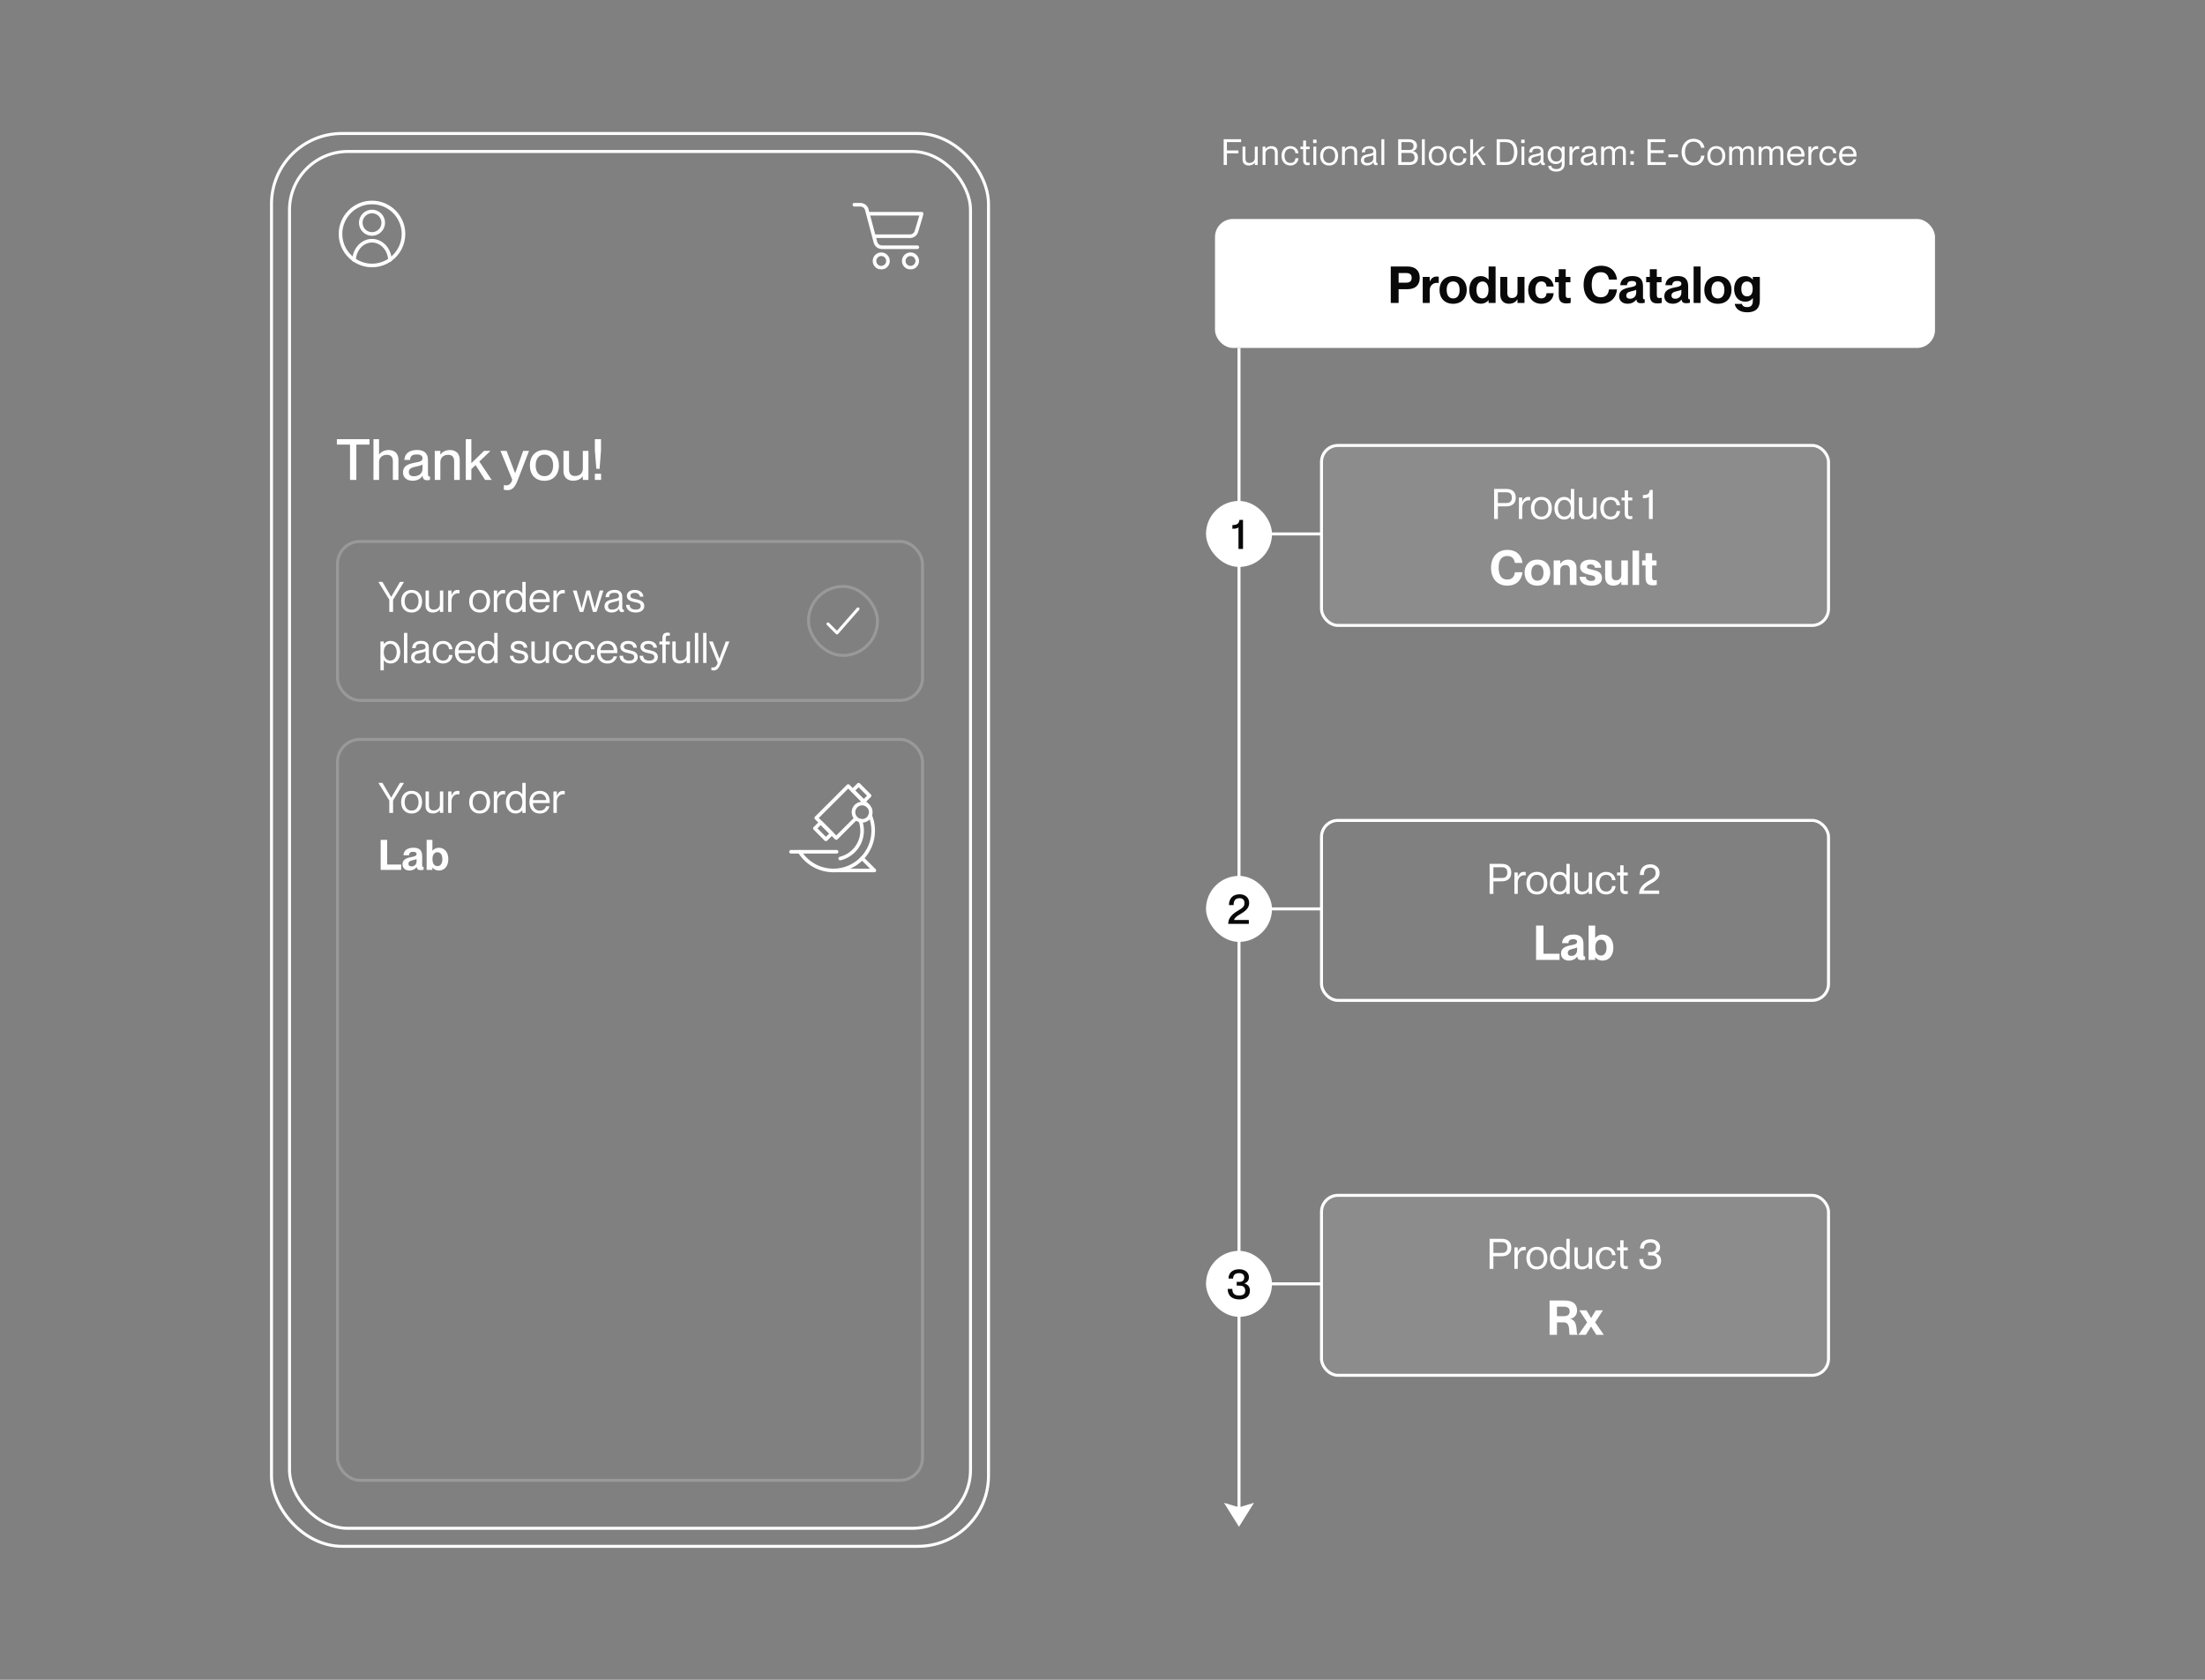 <?xml version="1.0" encoding="UTF-8"?> <svg xmlns="http://www.w3.org/2000/svg" xmlns:xlink="http://www.w3.org/1999/xlink" fill="none" height="560" viewBox="0 0 735 560" width="735"><rect x="0" y="0" width="735" height="560" fill="#808080" stroke="none"/><mask id="a" height="24" maskUnits="userSpaceOnUse" width="24" x="284" y="66"><path d="m308 66h-24v24h24z" fill="#fff"></path></mask><mask id="b" height="24" maskUnits="userSpaceOnUse" width="24" x="112" y="66"><path d="m136 66h-24v24h24z" fill="#fff"></path></mask><path d="m116.674 160v-11.78h-4.389v-1.805h10.887v1.805h-4.389v11.78zm14.279-6.213c0-1.292-.57-2.166-1.976-2.166-1.596 0-2.622.969-2.622 2.432v5.947h-1.862v-13.585h1.862v5.111h.038c.513-.741 1.52-1.501 3.192-1.501 1.786 0 3.23 1.026 3.23 3.249v6.726h-1.862zm6.554 6.479c-1.938 0-3.173-1.121-3.173-2.774 0-2.166 1.634-2.812 4.047-3.268 1.52-.285 2.451-.475 2.451-1.425 0-.703-.418-1.292-1.843-1.292-1.691 0-2.204.532-2.299 1.824h-1.9c.095-1.862 1.311-3.325 4.275-3.325 1.995 0 3.591.836 3.591 3.344v4.446c0 .703.095 1.064.456 1.064.057 0 .114 0 .228-.019v1.14c-.323.076-.646.114-.95.114-.931 0-1.425-.361-1.539-1.463h-.038c-.627 1.007-1.729 1.634-3.306 1.634zm-1.235-2.907c0 .912.494 1.406 1.653 1.406 1.672 0 2.907-.855 2.907-2.546v-1.387c-.304.285-1.14.494-2.128.703-1.71.342-2.432.817-2.432 1.824zm15.11-3.572c0-1.292-.57-2.166-1.976-2.166-1.596 0-2.622.969-2.622 2.432v5.947h-1.862v-9.69h1.862v1.216h.038c.513-.741 1.52-1.501 3.192-1.501 1.786 0 3.23 1.026 3.23 3.249v6.726h-1.862zm3.875 6.213v-13.585h1.862v7.999l4.237-4.104h2.147l-3.724 3.553 4.123 6.137h-2.204l-3.173-4.959-1.406 1.349v3.61zm13.89 3.401c-.418 0-.703-.038-1.197-.133v-1.52c.323.038.494.057.798.057.741 0 1.615-.38 1.995-1.9l-3.914-9.595h2.033l2.831 7.41h.038l2.66-7.41h1.957l-3.838 9.918c-.931 2.394-1.862 3.173-3.363 3.173zm12.318-3.116c-3.021 0-4.845-2.09-4.845-5.13 0-3.021 1.824-5.149 4.864-5.149 3.002 0 4.826 2.109 4.826 5.13 0 3.04-1.824 5.149-4.845 5.149zm-2.907-5.13c0 2.014.912 3.591 2.926 3.591 1.976 0 2.888-1.577 2.888-3.591 0-2.033-.912-3.591-2.888-3.591-2.014 0-2.926 1.558-2.926 3.591zm12.491 5.111c-1.786 0-3.23-1.026-3.23-3.249v-6.707h1.862v6.194c0 1.311.57 2.185 1.976 2.185 1.596 0 2.622-.969 2.622-2.432v-5.947h1.862v9.69h-1.862v-1.216h-.038c-.513.741-1.52 1.482-3.192 1.482zm7.238-.266v-2.071h2.071v2.071zm0-9.899v-3.686h2.052v3.686l-.475 6.194h-1.083z" fill="#fff"></path><rect fill="#fff" height="43" rx="6" width="240" x="405" y="73"></rect><path d="m463.588 101v-12.155h5.593c2.448 0 4.063 1.224 4.063 3.774s-1.615 3.791-4.063 3.791h-2.975v4.59zm2.618-6.766h2.499c1.173 0 1.853-.459 1.853-1.615 0-1.139-.68-1.598-1.853-1.598h-2.499zm10.363 2.55v4.216h-2.329v-8.687h2.329v1.496h.034c.442-.969 1.173-1.615 2.21-1.615.255 0 .476 0 .765.051v2.091c-.221-.034-.374-.051-.561-.051-1.343 0-2.448.918-2.448 2.499zm7.795 4.488c-2.805 0-4.522-1.87-4.522-4.607 0-2.72 1.717-4.641 4.556-4.641 2.805 0 4.522 1.87 4.522 4.607s-1.717 4.641-4.556 4.641zm-2.142-4.624c0 1.734.731 2.839 2.159 2.839s2.159-1.105 2.159-2.839-.731-2.822-2.159-2.822-2.159 1.088-2.159 2.822zm11.356 4.607c-2.261 0-3.825-1.751-3.825-4.607s1.564-4.607 3.825-4.607c1.309 0 2.193.663 2.584 1.207h.034v-4.403h2.329v12.155h-2.329v-.918h-.034c-.391.51-1.275 1.173-2.584 1.173zm-1.428-4.607c0 1.7.714 2.822 2.006 2.822 1.258 0 2.006-1.02 2.006-2.822 0-1.785-.748-2.805-2.006-2.805-1.292 0-2.006 1.105-2.006 2.805zm10.793 4.607c-1.649 0-2.839-1.037-2.839-3.026v-5.916h2.329v5.202c0 1.258.476 1.836 1.513 1.836 1.173 0 1.887-.663 1.887-1.904v-5.134h2.329v8.687h-2.329v-1.19h-.034c-.459.748-1.326 1.445-2.856 1.445zm10.852.017c-2.686 0-4.403-1.904-4.403-4.624 0-2.703 1.717-4.624 4.369-4.624 2.397 0 3.91 1.479 4.131 3.502h-2.363c-.085-.782-.459-1.7-1.734-1.7-1.394 0-2.006 1.19-2.006 2.822s.595 2.822 2.006 2.822c1.258 0 1.649-.867 1.734-1.734h2.363c-.136 2.057-1.7 3.536-4.097 3.536zm8.349-.119c-1.734 0-2.567-.748-2.567-2.839v-4.216h-1.224v-1.785h1.224v-2.567h2.329v2.567h1.564v1.785h-1.564v4.199c0 .918.323 1.054.918 1.054.272 0 .408-.017.731-.068v1.7c-.527.119-.935.17-1.411.17zm11.492.102c-3.706 0-5.763-2.669-5.763-6.307 0-3.706 2.125-6.358 5.831-6.358 3.213 0 5.015 1.955 5.304 4.624h-2.686c-.221-1.275-.85-2.465-2.72-2.465-2.278 0-3.026 1.836-3.026 4.165 0 2.346.748 4.182 3.026 4.182 1.887 0 2.55-1.19 2.72-2.601h2.686c-.272 2.754-2.125 4.76-5.372 4.76zm8.876 0c-1.717 0-2.805-1.003-2.805-2.516 0-1.853 1.479-2.516 3.451-2.907 1.088-.221 2.244-.374 2.244-1.224 0-.544-.374-.935-1.343-.935-1.173 0-1.649.442-1.734 1.411h-2.244c.085-1.666 1.258-3.06 4.08-3.06 2.159 0 3.502.884 3.502 3.383v3.604c0 .527.068.765.357.765.068 0 .119 0 .221-.017v1.19c-.459.085-.918.136-1.258.136-.986 0-1.411-.374-1.53-1.207h-.034c-.595.816-1.598 1.377-2.907 1.377zm-.408-2.737c0 .714.442 1.071 1.258 1.071 1.241 0 2.04-.867 2.04-2.057v-.918c-.323.17-.85.306-1.632.493-1.207.255-1.666.68-1.666 1.411zm10.404 2.635c-1.734 0-2.567-.748-2.567-2.839v-4.216h-1.224v-1.785h1.224v-2.567h2.329v2.567h1.564v1.785h-1.564v4.199c0 .918.323 1.054.918 1.054.272 0 .408-.017.731-.068v1.7c-.527.119-.935.17-1.411.17zm5.062.102c-1.717 0-2.805-1.003-2.805-2.516 0-1.853 1.479-2.516 3.451-2.907 1.088-.221 2.244-.374 2.244-1.224 0-.544-.374-.935-1.343-.935-1.173 0-1.649.442-1.734 1.411h-2.244c.085-1.666 1.258-3.06 4.08-3.06 2.159 0 3.502.884 3.502 3.383v3.604c0 .527.068.765.357.765.068 0 .119 0 .221-.017v1.19c-.459.085-.918.136-1.258.136-.986 0-1.411-.374-1.53-1.207h-.034c-.595.816-1.598 1.377-2.907 1.377zm-.408-2.737c0 .714.442 1.071 1.258 1.071 1.241 0 2.04-.867 2.04-2.057v-.918c-.323.17-.85.306-1.632.493-1.207.255-1.666.68-1.666 1.411zm7.374 2.482v-12.155h2.329v12.155zm8.082.272c-2.806 0-4.522-1.87-4.522-4.607 0-2.72 1.716-4.641 4.556-4.641 2.805 0 4.522 1.87 4.522 4.607s-1.717 4.641-4.556 4.641zm-2.142-4.624c0 1.734.731 2.839 2.159 2.839s2.159-1.105 2.159-2.839-.731-2.822-2.159-2.822-2.159 1.088-2.159 2.822zm11.883 7.463c-2.618 0-3.876-1.343-4.131-2.805h2.38c.17.595.629 1.071 1.751 1.071 1.36 0 1.921-.663 1.921-2.244v-.748h-.034c-.391.544-1.173 1.19-2.499 1.19-2.193 0-3.706-1.649-3.706-4.267 0-2.601 1.513-4.267 3.706-4.267 1.326 0 2.108.68 2.499 1.19h.034v-.918h2.329v7.786c0 2.924-1.649 4.012-4.25 4.012zm-1.921-7.803c0 1.496.595 2.482 1.904 2.482 1.241 0 1.887-.884 1.887-2.482 0-1.581-.646-2.465-1.887-2.465-1.309 0-1.904.969-1.904 2.465z" fill="#090909"></path><rect fill="#fff" fill-opacity=".1" height="60" rx="5.5" width="169" x="440.5" y="148.5"></rect><rect height="60" rx="5.5" stroke="#fff" width="169" x="440.5" y="148.5"></rect><path d="m498.036 173v-10.01h3.976c1.834 0 3.248.812 3.248 2.912s-1.414 2.912-3.248 2.912h-2.716v4.186zm1.26-5.306h2.8c1.246 0 1.848-.574 1.848-1.792s-.602-1.792-1.848-1.792h-2.8zm8.126 1.498v3.808h-1.12v-7.14h1.12v1.414h.028c.378-.938.952-1.61 1.974-1.61.266 0 .462.014.658.042v1.12c-.168-.028-.294-.042-.462-.042-1.316 0-2.198 1.036-2.198 2.408zm6.377 4.018c-2.184 0-3.5-1.554-3.5-3.78s1.316-3.78 3.5-3.78c2.17 0 3.486 1.554 3.486 3.78s-1.316 3.78-3.486 3.78zm-2.324-3.78c0 1.526.714 2.8 2.324 2.8 1.596 0 2.31-1.274 2.31-2.8s-.714-2.8-2.31-2.8c-1.61 0-2.324 1.274-2.324 2.8zm9.878 3.766c-1.792 0-3.22-1.414-3.22-3.766s1.428-3.766 3.22-3.766c1.148 0 1.82.504 2.24 1.12h.028v-3.794h1.12v10.01h-1.12v-.882h-.028c-.42.546-1.092 1.078-2.24 1.078zm-2.044-3.766c0 1.4.686 2.786 2.156 2.786 1.33 0 2.156-1.106 2.156-2.786s-.826-2.786-2.156-2.786c-1.47 0-2.156 1.386-2.156 2.786zm9.388 3.766c-1.302 0-2.394-.714-2.394-2.352v-4.984h1.12v4.704c0 .924.434 1.652 1.554 1.652 1.26 0 2.1-.798 2.1-1.904v-4.452h1.12v7.14h-1.12v-.854h-.028c-.378.504-1.134 1.05-2.352 1.05zm8.193 0c-2.086 0-3.458-1.526-3.458-3.766s1.372-3.766 3.458-3.766c1.764 0 2.968 1.176 3.136 2.772h-1.176c-.056-.784-.532-1.792-1.96-1.792-1.694 0-2.282 1.442-2.282 2.786s.588 2.786 2.282 2.786c1.442 0 1.904-.994 1.96-1.848h1.176c-.098 1.624-1.372 2.828-3.136 2.828zm6.46-.126c-1.05 0-1.778-.364-1.778-1.988v-4.242h-1.05v-.98h1.05v-2.38h1.12v2.38h1.4v.98h-1.4v4.298c0 .756.182.952.812.952.238 0 .35-.014.588-.042v.952c-.322.056-.49.07-.742.07zm6.297-7.448c-.42.406-1.148.476-2.016.476v-1.05c1.806-.056 2.142-.56 2.296-1.722h.98v9.674h-1.26z" fill="#fff"></path><path d="m502.436 195.24c-3.488 0-5.424-2.512-5.424-5.936 0-3.488 2-5.984 5.488-5.984 3.024 0 4.72 1.84 4.992 4.352h-2.528c-.208-1.2-.8-2.32-2.56-2.32-2.144 0-2.848 1.728-2.848 3.92 0 2.208.704 3.936 2.848 3.936 1.776 0 2.4-1.12 2.56-2.448h2.528c-.256 2.592-2 4.48-5.056 4.48zm10.017.016c-2.641 0-4.256-1.76-4.256-4.336 0-2.56 1.615-4.368 4.288-4.368 2.64 0 4.256 1.76 4.256 4.336s-1.616 4.368-4.288 4.368zm-2.016-4.352c0 1.632.688 2.672 2.032 2.672s2.032-1.04 2.032-2.672-.688-2.656-2.032-2.656-2.032 1.024-2.032 2.656zm12.848-.816c0-1.184-.448-1.712-1.408-1.712-1.12 0-1.792.608-1.792 1.792v4.832h-2.192v-8.176h2.192v1.12h.032c.432-.704 1.248-1.376 2.688-1.376 1.552 0 2.688.976 2.688 2.848v5.584h-2.208zm7.158 5.152c-2.72 0-3.872-1.344-3.936-2.96h2.096c.08.864.64 1.392 1.808 1.392.992 0 1.328-.384 1.328-.896 0-.832-.912-.928-2.048-1.184-1.44-.336-2.976-.848-2.976-2.528 0-1.488 1.232-2.496 3.408-2.496 2.48 0 3.52 1.28 3.616 2.704h-2.096c-.096-.64-.432-1.12-1.472-1.12-.832 0-1.2.304-1.2.784 0 .656.64.704 1.84.992 1.584.368 3.184.832 3.184 2.704 0 1.664-1.264 2.608-3.552 2.608zm7.277 0c-1.552 0-2.672-.976-2.672-2.848v-5.568h2.192v4.896c0 1.184.448 1.728 1.424 1.728 1.104 0 1.776-.624 1.776-1.792v-4.832h2.192v8.176h-2.192v-1.12h-.032c-.432.704-1.248 1.36-2.688 1.36zm6.454-.24v-11.44h2.192v11.44zm6.759.144c-1.632 0-2.416-.704-2.416-2.672v-3.968h-1.152v-1.68h1.152v-2.416h2.192v2.416h1.472v1.68h-1.472v3.952c0 .864.304.992.864.992.256 0 .384-.016.688-.064v1.6c-.496.112-.88.16-1.328.16z" fill="#fff"></path><rect height="60" rx="5.5" stroke="#fff" width="169" x="440.5" y="273.5"></rect><path d="m496.536 298v-10.01h3.976c1.834 0 3.248.812 3.248 2.912s-1.414 2.912-3.248 2.912h-2.716v4.186zm1.26-5.306h2.8c1.246 0 1.848-.574 1.848-1.792s-.602-1.792-1.848-1.792h-2.8zm8.126 1.498v3.808h-1.12v-7.14h1.12v1.414h.028c.378-.938.952-1.61 1.974-1.61.266 0 .462.014.658.042v1.12c-.168-.028-.294-.042-.462-.042-1.316 0-2.198 1.036-2.198 2.408zm6.377 4.018c-2.184 0-3.5-1.554-3.5-3.78s1.316-3.78 3.5-3.78c2.17 0 3.486 1.554 3.486 3.78s-1.316 3.78-3.486 3.78zm-2.324-3.78c0 1.526.714 2.8 2.324 2.8 1.596 0 2.31-1.274 2.31-2.8s-.714-2.8-2.31-2.8c-1.61 0-2.324 1.274-2.324 2.8zm9.878 3.766c-1.792 0-3.22-1.414-3.22-3.766s1.428-3.766 3.22-3.766c1.148 0 1.82.504 2.24 1.12h.028v-3.794h1.12v10.01h-1.12v-.882h-.028c-.42.546-1.092 1.078-2.24 1.078zm-2.044-3.766c0 1.4.686 2.786 2.156 2.786 1.33 0 2.156-1.106 2.156-2.786s-.826-2.786-2.156-2.786c-1.47 0-2.156 1.386-2.156 2.786zm9.388 3.766c-1.302 0-2.394-.714-2.394-2.352v-4.984h1.12v4.704c0 .924.434 1.652 1.554 1.652 1.26 0 2.1-.798 2.1-1.904v-4.452h1.12v7.14h-1.12v-.854h-.028c-.378.504-1.134 1.05-2.352 1.05zm8.193 0c-2.086 0-3.458-1.526-3.458-3.766s1.372-3.766 3.458-3.766c1.764 0 2.968 1.176 3.136 2.772h-1.176c-.056-.784-.532-1.792-1.96-1.792-1.694 0-2.282 1.442-2.282 2.786s.588 2.786 2.282 2.786c1.442 0 1.904-.994 1.96-1.848h1.176c-.098 1.624-1.372 2.828-3.136 2.828zm6.46-.126c-1.05 0-1.778-.364-1.778-1.988v-4.242h-1.05v-.98h1.05v-2.38h1.12v2.38h1.4v.98h-1.4v4.298c0 .756.182.952.812.952.238 0 .35-.014.588-.042v.952c-.322.056-.49.07-.742.07zm4.505-.07c0-1.75 1.106-3.122 2.884-4.158 1.806-1.05 2.646-1.386 2.646-2.8 0-.812-.308-1.792-1.792-1.792-1.694 0-2.142 1.134-2.142 2.464h-1.316c0-2.002 1.092-3.584 3.486-3.584 1.652 0 3.08 1.05 3.08 2.898 0 1.876-1.512 2.772-2.926 3.584-1.092.63-2.128 1.232-2.394 2.24v.028h5.18v1.12z" fill="#fff"></path><path d="m512.024 320v-11.44h2.464v9.392h5.36v2.048zm10.954.24c-1.616 0-2.64-.944-2.64-2.368 0-1.744 1.392-2.368 3.248-2.736 1.024-.208 2.112-.352 2.112-1.152 0-.512-.352-.88-1.264-.88-1.104 0-1.552.416-1.632 1.328h-2.112c.08-1.568 1.184-2.88 3.84-2.88 2.032 0 3.296.832 3.296 3.184v3.392c0 .496.064.72.335.72.065 0 .113 0 .209-.016v1.12c-.432.08-.864.128-1.184.128-.928 0-1.328-.352-1.44-1.136h-.032c-.56.768-1.504 1.296-2.736 1.296zm-.384-2.576c0 .672.416 1.008 1.184 1.008 1.168 0 1.92-.816 1.92-1.936v-.864c-.304.16-.8.288-1.537.464-1.135.24-1.567.64-1.567 1.328zm11.596 2.576c-1.232 0-2.064-.608-2.432-1.12h-.032v.88h-2.192v-11.44h2.192v4.128h.032c.368-.48 1.2-1.12 2.432-1.12 2.128 0 3.6 1.648 3.6 4.336s-1.472 4.336-3.6 4.336zm-2.432-4.336c0 1.696.704 2.656 1.888 2.656 1.216 0 1.872-1.056 1.872-2.656s-.656-2.64-1.872-2.64c-1.184 0-1.888.96-1.888 2.64z" fill="#fff"></path><rect fill="#fff" fill-opacity=".1" height="60" rx="5.5" width="169" x="440.5" y="398.5"></rect><rect height="60" rx="5.5" stroke="#fff" width="169" x="440.5" y="398.5"></rect><path d="m496.536 423v-10.01h3.976c1.834 0 3.248.812 3.248 2.912s-1.414 2.912-3.248 2.912h-2.716v4.186zm1.26-5.306h2.8c1.246 0 1.848-.574 1.848-1.792s-.602-1.792-1.848-1.792h-2.8zm8.126 1.498v3.808h-1.12v-7.14h1.12v1.414h.028c.378-.938.952-1.61 1.974-1.61.266 0 .462.014.658.042v1.12c-.168-.028-.294-.042-.462-.042-1.316 0-2.198 1.036-2.198 2.408zm6.377 4.018c-2.184 0-3.5-1.554-3.5-3.78s1.316-3.78 3.5-3.78c2.17 0 3.486 1.554 3.486 3.78s-1.316 3.78-3.486 3.78zm-2.324-3.78c0 1.526.714 2.8 2.324 2.8 1.596 0 2.31-1.274 2.31-2.8s-.714-2.8-2.31-2.8c-1.61 0-2.324 1.274-2.324 2.8zm9.878 3.766c-1.792 0-3.22-1.414-3.22-3.766s1.428-3.766 3.22-3.766c1.148 0 1.82.504 2.24 1.12h.028v-3.794h1.12v10.01h-1.12v-.882h-.028c-.42.546-1.092 1.078-2.24 1.078zm-2.044-3.766c0 1.4.686 2.786 2.156 2.786 1.33 0 2.156-1.106 2.156-2.786s-.826-2.786-2.156-2.786c-1.47 0-2.156 1.386-2.156 2.786zm9.388 3.766c-1.302 0-2.394-.714-2.394-2.352v-4.984h1.12v4.704c0 .924.434 1.652 1.554 1.652 1.26 0 2.1-.798 2.1-1.904v-4.452h1.12v7.14h-1.12v-.854h-.028c-.378.504-1.134 1.05-2.352 1.05zm8.193 0c-2.086 0-3.458-1.526-3.458-3.766s1.372-3.766 3.458-3.766c1.764 0 2.968 1.176 3.136 2.772h-1.176c-.056-.784-.532-1.792-1.96-1.792-1.694 0-2.282 1.442-2.282 2.786s.588 2.786 2.282 2.786c1.442 0 1.904-.994 1.96-1.848h1.176c-.098 1.624-1.372 2.828-3.136 2.828zm6.46-.126c-1.05 0-1.778-.364-1.778-1.988v-4.242h-1.05v-.98h1.05v-2.38h1.12v2.38h1.4v.98h-1.4v4.298c0 .756.182.952.812.952.238 0 .35-.014.588-.042v.952c-.322.056-.49.07-.742.07zm8.425.126c-2.464 0-3.836-1.288-3.836-3.472h1.316c0 1.4.588 2.352 2.422 2.352 1.666 0 2.212-.686 2.212-1.792 0-1.456-1.05-1.778-1.988-1.778h-1.036v-1.12h.98c.994 0 1.694-.462 1.694-1.582 0-.784-.476-1.554-1.792-1.554-1.89 0-2.24 1.022-2.24 1.974h-1.316c0-1.778 1.162-3.094 3.556-3.094 1.652 0 3.108.966 3.108 2.674 0 1.022-.504 1.666-1.484 2.058v.028c1.302.406 1.834 1.26 1.834 2.394 0 1.848-1.358 2.912-3.43 2.912z" fill="#fff"></path><path d="m516.524 445v-11.44h5.168c2.528 0 4 1.184 4 3.28 0 1.536-.896 2.528-2.256 2.832v.032c2.784.496 1.776 4.96 2.416 5.152v.144h-2.576c-.544-.48.512-4.16-2.064-4.16h-2.224v4.16zm2.464-6.208h2.208c1.312 0 2.032-.528 2.032-1.616 0-1.056-.64-1.568-2.016-1.568h-2.224zm7.148 6.208 2.913-4.176-2.608-4h2.368l1.552 2.56h.032l1.536-2.56h2.383l-2.607 4 2.912 4.176h-2.496l-1.744-2.752h-.032l-1.728 2.752z" fill="#fff"></path><rect height="471" rx="23.5" stroke="#fff" width="239" x="90.5" y="44.5"></rect><rect height="459" rx="19.5" stroke="#fff" width="227" x="96.5" y="50.5"></rect><rect height="247" opacity=".2" rx="7.5" stroke="#fff" width="195" x="112.5" y="246.5"></rect><rect height="53" opacity=".2" rx="7.5" stroke="#fff" width="195" x="112.5" y="180.5"></rect><path d="m129.766 271v-4.102l-3.64-5.908h1.358l2.898 4.942h.028l2.912-4.942h1.358l-3.654 5.908v4.102zm7.441.21c-2.184 0-3.5-1.554-3.5-3.78s1.316-3.78 3.5-3.78c2.17 0 3.486 1.554 3.486 3.78s-1.316 3.78-3.486 3.78zm-2.324-3.78c0 1.526.714 2.8 2.324 2.8 1.596 0 2.31-1.274 2.31-2.8s-.714-2.8-2.31-2.8c-1.61 0-2.324 1.274-2.324 2.8zm9.374 3.766c-1.302 0-2.394-.714-2.394-2.352v-4.984h1.12v4.704c0 .924.434 1.652 1.554 1.652 1.26 0 2.1-.798 2.1-1.904v-4.452h1.12v7.14h-1.12v-.854h-.028c-.378.504-1.134 1.05-2.352 1.05zm6.247-4.004v3.808h-1.12v-7.14h1.12v1.414h.028c.378-.938.952-1.61 1.974-1.61.266 0 .462.014.658.042v1.12c-.168-.028-.294-.042-.462-.042-1.316 0-2.198 1.036-2.198 2.408zm9.385 4.018c-2.184 0-3.5-1.554-3.5-3.78s1.316-3.78 3.5-3.78c2.17 0 3.486 1.554 3.486 3.78s-1.316 3.78-3.486 3.78zm-2.324-3.78c0 1.526.714 2.8 2.324 2.8 1.596 0 2.31-1.274 2.31-2.8s-.714-2.8-2.31-2.8c-1.61 0-2.324 1.274-2.324 2.8zm8.156-.238v3.808h-1.12v-7.14h1.12v1.414h.028c.378-.938.952-1.61 1.974-1.61.266 0 .462.014.658.042v1.12c-.168-.028-.294-.042-.462-.042-1.316 0-2.198 1.036-2.198 2.408zm6.124 4.004c-1.792 0-3.22-1.414-3.22-3.766s1.428-3.766 3.22-3.766c1.148 0 1.82.504 2.24 1.12h.028v-3.794h1.12v10.01h-1.12v-.882h-.028c-.42.546-1.092 1.078-2.24 1.078zm-2.044-3.766c0 1.4.686 2.786 2.156 2.786 1.33 0 2.156-1.106 2.156-2.786s-.826-2.786-2.156-2.786c-1.47 0-2.156 1.386-2.156 2.786zm10.144 3.78c-2.254 0-3.472-1.624-3.472-3.794 0-2.282 1.358-3.766 3.472-3.766 2.086 0 3.304 1.428 3.304 3.514 0 .21 0 .448-.014.56h-5.586c.028 1.26.728 2.52 2.31 2.52 1.4 0 1.932-.938 2.058-1.442h1.134c-.364 1.33-1.372 2.408-3.206 2.408zm-2.296-4.466h4.41c0-1.176-.84-2.128-2.17-2.128-1.232 0-2.17.882-2.24 2.128zm7.951.448v3.808h-1.12v-7.14h1.12v1.414h.028c.378-.938.952-1.61 1.974-1.61.266 0 .462.014.658.042v1.12c-.168-.028-.294-.042-.462-.042-1.316 0-2.198 1.036-2.198 2.408z" fill="#fff"></path><path d="m129.766 204v-4.102l-3.64-5.908h1.358l2.898 4.942h.028l2.912-4.942h1.358l-3.654 5.908v4.102zm7.441.21c-2.184 0-3.5-1.554-3.5-3.78s1.316-3.78 3.5-3.78c2.17 0 3.486 1.554 3.486 3.78s-1.316 3.78-3.486 3.78zm-2.324-3.78c0 1.526.714 2.8 2.324 2.8 1.596 0 2.31-1.274 2.31-2.8s-.714-2.8-2.31-2.8c-1.61 0-2.324 1.274-2.324 2.8zm9.374 3.766c-1.302 0-2.394-.714-2.394-2.352v-4.984h1.12v4.704c0 .924.434 1.652 1.554 1.652 1.26 0 2.1-.798 2.1-1.904v-4.452h1.12v7.14h-1.12v-.854h-.028c-.378.504-1.134 1.05-2.352 1.05zm6.247-4.004v3.808h-1.12v-7.14h1.12v1.414h.028c.378-.938.952-1.61 1.974-1.61.266 0 .462.014.658.042v1.12c-.168-.028-.294-.042-.462-.042-1.316 0-2.198 1.036-2.198 2.408zm9.385 4.018c-2.184 0-3.5-1.554-3.5-3.78s1.316-3.78 3.5-3.78c2.17 0 3.486 1.554 3.486 3.78s-1.316 3.78-3.486 3.78zm-2.324-3.78c0 1.526.714 2.8 2.324 2.8 1.596 0 2.31-1.274 2.31-2.8s-.714-2.8-2.31-2.8c-1.61 0-2.324 1.274-2.324 2.8zm8.156-.238v3.808h-1.12v-7.14h1.12v1.414h.028c.378-.938.952-1.61 1.974-1.61.266 0 .462.014.658.042v1.12c-.168-.028-.294-.042-.462-.042-1.316 0-2.198 1.036-2.198 2.408zm6.124 4.004c-1.792 0-3.22-1.414-3.22-3.766s1.428-3.766 3.22-3.766c1.148 0 1.82.504 2.24 1.12h.028v-3.794h1.12v10.01h-1.12v-.882h-.028c-.42.546-1.092 1.078-2.24 1.078zm-2.044-3.766c0 1.4.686 2.786 2.156 2.786 1.33 0 2.156-1.106 2.156-2.786s-.826-2.786-2.156-2.786c-1.47 0-2.156 1.386-2.156 2.786zm10.144 3.78c-2.254 0-3.472-1.624-3.472-3.794 0-2.282 1.358-3.766 3.472-3.766 2.086 0 3.304 1.428 3.304 3.514 0 .21 0 .448-.014.56h-5.586c.028 1.26.728 2.52 2.31 2.52 1.4 0 1.932-.938 2.058-1.442h1.134c-.364 1.33-1.372 2.408-3.206 2.408zm-2.296-4.466h4.41c0-1.176-.84-2.128-2.17-2.128-1.232 0-2.17.882-2.24 2.128zm7.951.448v3.808h-1.12v-7.14h1.12v1.414h.028c.378-.938.952-1.61 1.974-1.61.266 0 .462.014.658.042v1.12c-.168-.028-.294-.042-.462-.042-1.316 0-2.198 1.036-2.198 2.408zm7.627 3.808-2.268-7.14h1.26l1.638 5.88h.028l1.568-5.88h1.218l1.568 5.88h.028l1.652-5.88h1.218l-2.282 7.14h-1.218l-1.582-5.796h-.028l-1.582 5.796zm10.631.196c-1.442 0-2.352-.826-2.352-2.03 0-1.638 1.204-2.086 3.052-2.422 1.218-.224 1.778-.364 1.778-1.064 0-.56-.308-1.05-1.484-1.05-1.358 0-1.75.406-1.82 1.442h-1.176c.07-1.372.938-2.422 3.038-2.422 1.33 0 2.534.56 2.534 2.31v3.43c0 .56.084.84.364.84.042 0 .084 0 .168-.014v.784c-.182.042-.35.07-.546.07-.616 0-.994-.238-1.064-1.12h-.028c-.462.77-1.274 1.246-2.464 1.246zm-1.176-2.086c0 .7.364 1.106 1.288 1.106 1.344 0 2.366-.602 2.366-1.974v-1.134c-.21.224-.91.406-1.68.56-1.386.28-1.974.616-1.974 1.442zm9.205 2.086c-2.058 0-3.164-1.106-3.206-2.576h1.176c.056.868.56 1.596 2.03 1.596 1.372 0 1.694-.63 1.694-1.176 0-.98-1.022-1.078-1.904-1.274-1.246-.28-2.716-.616-2.716-2.1 0-1.204.966-2.002 2.604-2.002 1.848 0 2.8 1.008 2.912 2.24h-1.176c-.112-.546-.392-1.26-1.722-1.26-1.008 0-1.442.406-1.442.98 0 .826.91.91 1.904 1.134 1.274.294 2.716.658 2.716 2.24 0 1.344-1.05 2.198-2.87 2.198zm-81.687 17c-1.148 0-1.82-.504-2.24-1.12h-.028v3.402h-1.12v-9.618h1.12v.882h.028c.42-.546 1.092-1.078 2.24-1.078 1.792 0 3.22 1.414 3.22 3.766s-1.428 3.766-3.22 3.766zm-2.268-3.766c0 1.68.826 2.786 2.156 2.786 1.47 0 2.156-1.386 2.156-2.786s-.686-2.786-2.156-2.786c-1.33 0-2.156 1.106-2.156 2.786zm6.728 3.57v-10.01h1.12v10.01zm4.722.196c-1.442 0-2.352-.826-2.352-2.03 0-1.638 1.204-2.086 3.052-2.422 1.218-.224 1.778-.364 1.778-1.064 0-.56-.308-1.05-1.484-1.05-1.358 0-1.75.406-1.82 1.442h-1.176c.07-1.372.938-2.422 3.038-2.422 1.33 0 2.534.56 2.534 2.31v3.43c0 .56.084.84.364.84.042 0 .084 0 .168-.014v.784c-.182.042-.35.07-.546.07-.616 0-.994-.238-1.064-1.12h-.028c-.462.77-1.274 1.246-2.464 1.246zm-1.176-2.086c0 .7.364 1.106 1.288 1.106 1.344 0 2.366-.602 2.366-1.974v-1.134c-.21.224-.91.406-1.68.56-1.386.28-1.974.616-1.974 1.442zm9.5 2.086c-2.086 0-3.458-1.526-3.458-3.766s1.372-3.766 3.458-3.766c1.764 0 2.968 1.176 3.136 2.772h-1.176c-.056-.784-.532-1.792-1.96-1.792-1.694 0-2.282 1.442-2.282 2.786s.588 2.786 2.282 2.786c1.442 0 1.904-.994 1.96-1.848h1.176c-.098 1.624-1.372 2.828-3.136 2.828zm7.397.014c-2.254 0-3.472-1.624-3.472-3.794 0-2.282 1.358-3.766 3.472-3.766 2.086 0 3.304 1.428 3.304 3.514 0 .21 0 .448-.014.56h-5.586c.028 1.26.728 2.52 2.31 2.52 1.4 0 1.932-.938 2.058-1.442h1.134c-.364 1.33-1.372 2.408-3.206 2.408zm-2.296-4.466h4.41c0-1.176-.84-2.128-2.17-2.128-1.232 0-2.17.882-2.24 2.128zm9.673 4.452c-1.792 0-3.22-1.414-3.22-3.766s1.428-3.766 3.22-3.766c1.148 0 1.82.504 2.24 1.12h.028v-3.794h1.12v10.01h-1.12v-.882h-.028c-.42.546-1.092 1.078-2.24 1.078zm-2.044-3.766c0 1.4.686 2.786 2.156 2.786 1.33 0 2.156-1.106 2.156-2.786s-.826-2.786-2.156-2.786c-1.47 0-2.156 1.386-2.156 2.786zm12.746 3.766c-2.058 0-3.164-1.106-3.206-2.576h1.176c.056.868.56 1.596 2.03 1.596 1.372 0 1.694-.63 1.694-1.176 0-.98-1.022-1.078-1.904-1.274-1.246-.28-2.716-.616-2.716-2.1 0-1.204.966-2.002 2.604-2.002 1.848 0 2.8 1.008 2.912 2.24h-1.176c-.112-.546-.392-1.26-1.722-1.26-1.008 0-1.442.406-1.442.98 0 .826.91.91 1.904 1.134 1.274.294 2.716.658 2.716 2.24 0 1.344-1.05 2.198-2.87 2.198zm6.335 0c-1.302 0-2.394-.714-2.394-2.352v-4.984h1.12v4.704c0 .924.434 1.652 1.554 1.652 1.26 0 2.1-.798 2.1-1.904v-4.452h1.12v7.14h-1.12v-.854h-.028c-.378.504-1.134 1.05-2.352 1.05zm8.193 0c-2.086 0-3.458-1.526-3.458-3.766s1.372-3.766 3.458-3.766c1.764 0 2.968 1.176 3.136 2.772h-1.176c-.056-.784-.532-1.792-1.96-1.792-1.694 0-2.282 1.442-2.282 2.786s.588 2.786 2.282 2.786c1.442 0 1.904-.994 1.96-1.848h1.176c-.098 1.624-1.372 2.828-3.136 2.828zm7.369 0c-2.086 0-3.458-1.526-3.458-3.766s1.372-3.766 3.458-3.766c1.764 0 2.968 1.176 3.136 2.772h-1.176c-.056-.784-.532-1.792-1.96-1.792-1.694 0-2.282 1.442-2.282 2.786s.588 2.786 2.282 2.786c1.442 0 1.904-.994 1.96-1.848h1.176c-.098 1.624-1.372 2.828-3.136 2.828zm7.397.014c-2.254 0-3.472-1.624-3.472-3.794 0-2.282 1.358-3.766 3.472-3.766 2.086 0 3.304 1.428 3.304 3.514 0 .21 0 .448-.014.56h-5.586c.028 1.26.728 2.52 2.31 2.52 1.4 0 1.932-.938 2.058-1.442h1.134c-.364 1.33-1.372 2.408-3.206 2.408zm-2.296-4.466h4.41c0-1.176-.84-2.128-2.17-2.128-1.232 0-2.17.882-2.24 2.128zm9.533 4.452c-2.058 0-3.164-1.106-3.206-2.576h1.176c.056.868.56 1.596 2.03 1.596 1.372 0 1.694-.63 1.694-1.176 0-.98-1.022-1.078-1.904-1.274-1.246-.28-2.716-.616-2.716-2.1 0-1.204.966-2.002 2.604-2.002 1.848 0 2.8 1.008 2.912 2.24h-1.176c-.112-.546-.392-1.26-1.722-1.26-1.008 0-1.442.406-1.442.98 0 .826.91.91 1.904 1.134 1.274.294 2.716.658 2.716 2.24 0 1.344-1.05 2.198-2.87 2.198zm6.699 0c-2.058 0-3.164-1.106-3.206-2.576h1.176c.056.868.56 1.596 2.03 1.596 1.372 0 1.694-.63 1.694-1.176 0-.98-1.022-1.078-1.904-1.274-1.246-.28-2.716-.616-2.716-2.1 0-1.204.966-2.002 2.604-2.002 1.848 0 2.8 1.008 2.912 2.24h-1.176c-.112-.546-.392-1.26-1.722-1.26-1.008 0-1.442.406-1.442.98 0 .826.91.91 1.904 1.134 1.274.294 2.716.658 2.716 2.24 0 1.344-1.05 2.198-2.87 2.198zm4.378-8.302c0-1.624.686-1.988 1.736-1.988.21 0 .378.014.742.07v.952c-.28-.028-.392-.042-.588-.042-.63 0-.77.196-.77.952v1.022h1.358v.98h-1.358v6.16h-1.12v-6.16h-.994v-.98h.994zm5.717 8.302c-1.302 0-2.394-.714-2.394-2.352v-4.984h1.12v4.704c0 .924.434 1.652 1.554 1.652 1.26 0 2.1-.798 2.1-1.904v-4.452h1.12v7.14h-1.12v-.854h-.028c-.378.504-1.134 1.05-2.352 1.05zm5.127-.196v-10.01h1.12v10.01zm2.748 0v-10.01h1.12v10.01zm3.49 2.506c-.252 0-.42-.014-.742-.07v-.952c.238.028.35.042.56.042.588 0 1.232-.364 1.54-1.596l-2.898-7.07h1.26l2.198 5.684h.028l2.1-5.684h1.204l-2.884 7.35c-.714 1.806-1.4 2.296-2.366 2.296z" fill="#fff"></path><path d="m407.888 55v-8.58h5.82v.96h-4.74v2.784h3.828v.96h-3.828v3.876zm8.345.168c-1.116 0-2.052-.612-2.052-2.016v-4.272h.96v4.032c0 .792.372 1.416 1.332 1.416 1.08 0 1.8-.684 1.8-1.632v-3.816h.96v6.12h-.96v-.732h-.024c-.324.432-.972.9-2.016.9zm8.726-4.2c0-.792-.372-1.416-1.332-1.416-1.08 0-1.8.684-1.8 1.632v3.816h-.96v-6.12h.96v.732h.024c.324-.432.972-.9 2.016-.9 1.116 0 2.052.612 2.052 2.016v4.272h-.96zm5.175 4.2c-1.788 0-2.964-1.308-2.964-3.228s1.176-3.228 2.964-3.228c1.512 0 2.544 1.008 2.688 2.376h-1.008c-.048-.672-.456-1.536-1.68-1.536-1.452 0-1.956 1.236-1.956 2.388s.504 2.388 1.956 2.388c1.236 0 1.632-.852 1.68-1.584h1.008c-.084 1.392-1.176 2.424-2.688 2.424zm5.777-.108c-.9 0-1.524-.312-1.524-1.704v-3.636h-.9v-.84h.9v-2.04h.96v2.04h1.2v.84h-1.2v3.684c0 .648.156.816.696.816.204 0 .3-.012.504-.036v.816c-.276.048-.42.06-.636.06zm1.883-.06v-6.12h.96v6.12zm-.096-7.308v-1.152h1.152v1.152zm5.356 7.488c-1.872 0-3-1.332-3-3.24s1.128-3.24 3-3.24c1.86 0 2.988 1.332 2.988 3.24s-1.128 3.24-2.988 3.24zm-1.992-3.24c0 1.308.612 2.4 1.992 2.4 1.368 0 1.98-1.092 1.98-2.4s-.612-2.4-1.98-2.4c-1.38 0-1.992 1.092-1.992 2.4zm10.363-.972c0-.792-.372-1.416-1.332-1.416-1.08 0-1.8.684-1.8 1.632v3.816h-.96v-6.12h.96v.732h.024c.324-.432.972-.9 2.016-.9 1.116 0 2.052.612 2.052 2.016v4.272h-.96zm4.238 4.2c-1.236 0-2.016-.708-2.016-1.74 0-1.404 1.032-1.788 2.616-2.076 1.044-.192 1.524-.312 1.524-.912 0-.48-.264-.9-1.272-.9-1.164 0-1.5.348-1.56 1.236h-1.008c.06-1.176.804-2.076 2.604-2.076 1.14 0 2.172.48 2.172 1.98v2.94c0 .48.072.72.312.72.036 0 .072 0 .144-.012v.672c-.156.036-.3.06-.468.06-.528 0-.852-.204-.912-.96h-.024c-.396.66-1.092 1.068-2.112 1.068zm-1.008-1.788c0 .6.312.948 1.104.948 1.152 0 2.028-.516 2.028-1.692v-.972c-.18.192-.78.348-1.44.48-1.188.24-1.692.528-1.692 1.236zm5.814 1.62v-8.58h.96v8.58zm5.594 0v-8.58h3.456c1.752 0 2.808.828 2.808 2.16 0 1.056-.624 1.536-1.332 1.776v.024c.9.156 1.668.84 1.668 2.124 0 1.584-1.128 2.496-2.904 2.496zm1.08-.96h2.676c1.38 0 1.716-.732 1.716-1.536 0-.924-.576-1.536-1.476-1.536h-2.916zm0-4.032h2.496c1.224 0 1.56-.528 1.56-1.308s-.456-1.32-1.44-1.32h-2.616zm6.831 4.992v-8.58h.96v8.58zm5.26.18c-1.872 0-3-1.332-3-3.24s1.128-3.24 3-3.24c1.86 0 2.988 1.332 2.988 3.24s-1.128 3.24-2.988 3.24zm-1.992-3.24c0 1.308.612 2.4 1.992 2.4 1.368 0 1.98-1.092 1.98-2.4s-.612-2.4-1.98-2.4c-1.38 0-1.992 1.092-1.992 2.4zm8.899 3.228c-1.788 0-2.964-1.308-2.964-3.228s1.176-3.228 2.964-3.228c1.512 0 2.544 1.008 2.688 2.376h-1.008c-.048-.672-.456-1.536-1.68-1.536-1.452 0-1.956 1.236-1.956 2.388s.504 2.388 1.956 2.388c1.236 0 1.632-.852 1.68-1.584h1.008c-.084 1.392-1.176 2.424-2.688 2.424zm3.928-.168v-8.58h.96v5.136l2.856-2.676h1.152l-2.412 2.22 2.664 3.9h-1.14l-2.172-3.3-.948.864v2.436zm8.817 0v-8.58h3.108c2.364 0 3.816 1.536 3.816 4.296s-1.452 4.284-3.816 4.284zm1.08-.96h2.028c2.184 0 2.688-1.644 2.688-3.324s-.504-3.336-2.688-3.336h-2.028zm7.195.96v-6.12h.96v6.12zm-.096-7.308v-1.152h1.152v1.152zm4.383 7.476c-1.236 0-2.016-.708-2.016-1.74 0-1.404 1.032-1.788 2.616-2.076 1.044-.192 1.524-.312 1.524-.912 0-.48-.264-.9-1.272-.9-1.164 0-1.5.348-1.56 1.236h-1.008c.06-1.176.804-2.076 2.604-2.076 1.14 0 2.172.48 2.172 1.98v2.94c0 .48.072.72.312.72.036 0 .072 0 .144-.012v.672c-.156.036-.3.06-.468.06-.528 0-.852-.204-.912-.96h-.024c-.396.66-1.092 1.068-2.112 1.068zm-1.008-1.788c0 .6.312.948 1.104.948 1.152 0 2.028-.516 2.028-1.692v-.972c-.18.192-.78.348-1.44.48-1.188.24-1.692.528-1.692 1.236zm8.3 3.816c-1.704 0-2.58-.792-2.676-1.932h1.008c.12.624.576 1.092 1.668 1.092 1.188 0 1.848-.492 1.848-1.668v-.96h-.024c-.36.528-.936.96-1.944.96-1.512 0-2.736-.972-2.736-2.988s1.224-2.988 2.736-2.988c1.008 0 1.584.456 1.944.924h.024v-.756h.96v5.712c0 1.74-1.092 2.604-2.808 2.604zm-1.848-5.496c0 1.2.588 2.148 1.848 2.148 1.14 0 1.848-.708 1.848-2.148s-.708-2.148-1.848-2.148c-1.26 0-1.848.948-1.848 2.148zm7.23.036v3.264h-.96v-6.12h.96v1.212h.024c.324-.804.816-1.38 1.692-1.38.228 0 .396.012.564.036v.96c-.144-.024-.252-.036-.396-.036-1.128 0-1.884.888-1.884 2.064zm4.792 3.432c-1.236 0-2.016-.708-2.016-1.74 0-1.404 1.032-1.788 2.616-2.076 1.044-.192 1.524-.312 1.524-.912 0-.48-.264-.9-1.272-.9-1.164 0-1.5.348-1.56 1.236h-1.008c.06-1.176.804-2.076 2.604-2.076 1.14 0 2.172.48 2.172 1.98v2.94c0 .48.072.72.312.72.036 0 .072 0 .144-.012v.672c-.156.036-.3.06-.468.06-.528 0-.852-.204-.912-.96h-.024c-.396.66-1.092 1.068-2.112 1.068zm-1.008-1.788c0 .6.312.948 1.104.948 1.152 0 2.028-.516 2.028-1.692v-.972c-.18.192-.78.348-1.44.48-1.188.24-1.692.528-1.692 1.236zm9.45-2.412c0-.792-.156-1.416-1.116-1.416s-1.56.684-1.56 1.632v3.816h-.96v-6.12h.96v.732h.024c.324-.432.852-.9 1.776-.9.876 0 1.38.372 1.632 1.056h.024c.42-.576 1.056-1.056 1.98-1.056 1.236 0 1.836.732 1.836 2.016v4.272h-.96v-4.032c0-.792-.156-1.416-1.116-1.416s-1.56.684-1.56 1.632v3.816h-.96zm6.106.372v-1.152h1.152v1.152zm0 3.66v-1.152h1.152v1.152zm5.713 0v-8.58h5.94v.96h-4.86v2.7h4.284v.96h-4.284v3h5.004v.96zm6.946-2.58v-.96h3.216v.96zm8.382 2.748c-2.352 0-3.972-1.872-3.972-4.464 0-2.58 1.62-4.452 3.972-4.452 2.1 0 3.444 1.368 3.648 3h-1.128c-.156-.816-.732-2.04-2.52-2.04-2.04 0-2.844 1.764-2.844 3.492 0 1.74.804 3.504 2.844 3.504 1.8 0 2.448-1.224 2.52-2.304h1.128c-.192 1.896-1.536 3.264-3.648 3.264zm7.61.012c-1.872 0-3-1.332-3-3.24s1.128-3.24 3-3.24c1.86 0 2.988 1.332 2.988 3.24s-1.128 3.24-2.988 3.24zm-1.992-3.24c0 1.308.612 2.4 1.992 2.4 1.368 0 1.98-1.092 1.98-2.4s-.612-2.4-1.98-2.4c-1.38 0-1.992 1.092-1.992 2.4zm9.907-.972c0-.792-.156-1.416-1.116-1.416s-1.56.684-1.56 1.632v3.816h-.96v-6.12h.96v.732h.024c.324-.432.852-.9 1.776-.9.876 0 1.38.372 1.632 1.056h.024c.42-.576 1.056-1.056 1.98-1.056 1.236 0 1.836.732 1.836 2.016v4.272h-.96v-4.032c0-.792-.156-1.416-1.116-1.416s-1.56.684-1.56 1.632v3.816h-.96zm9.814 0c0-.792-.156-1.416-1.116-1.416s-1.56.684-1.56 1.632v3.816h-.96v-6.12h.96v.732h.024c.324-.432.852-.9 1.776-.9.876 0 1.38.372 1.632 1.056h.024c.42-.576 1.056-1.056 1.98-1.056 1.236 0 1.836.732 1.836 2.016v4.272h-.96v-4.032c0-.792-.156-1.416-1.116-1.416s-1.56.684-1.56 1.632v3.816h-.96zm8.831 4.212c-1.932 0-2.976-1.392-2.976-3.252 0-1.956 1.164-3.228 2.976-3.228 1.788 0 2.832 1.224 2.832 3.012 0 .18 0 .384-.012.48h-4.788c.024 1.08.624 2.16 1.98 2.16 1.2 0 1.656-.804 1.764-1.236h.972c-.312 1.14-1.176 2.064-2.748 2.064zm-1.968-3.828h3.78c0-1.008-.72-1.824-1.86-1.824-1.056 0-1.86.756-1.92 1.824zm7.055.384v3.264h-.96v-6.12h.96v1.212h.024c.324-.804.816-1.38 1.692-1.38.228 0 .396.012.564.036v.96c-.144-.024-.252-.036-.396-.036-1.128 0-1.884.888-1.884 2.064zm5.669 3.432c-1.788 0-2.964-1.308-2.964-3.228s1.176-3.228 2.964-3.228c1.512 0 2.544 1.008 2.688 2.376h-1.008c-.048-.672-.456-1.536-1.68-1.536-1.452 0-1.956 1.236-1.956 2.388s.504 2.388 1.956 2.388c1.236 0 1.632-.852 1.68-1.584h1.008c-.084 1.392-1.176 2.424-2.688 2.424zm6.581.012c-1.932 0-2.976-1.392-2.976-3.252 0-1.956 1.164-3.228 2.976-3.228 1.788 0 2.832 1.224 2.832 3.012 0 .18 0 .384-.012.48h-4.788c.024 1.08.624 2.16 1.98 2.16 1.2 0 1.656-.804 1.764-1.236h.972c-.312 1.14-1.176 2.064-2.748 2.064zm-1.968-3.828h3.78c0-1.008-.72-1.824-1.86-1.824-1.056 0-1.86.756-1.92 1.824z" fill="#fff"></path><path d="m126.896 290v-10.01h2.156v8.218h4.69v1.792zm9.584.21c-1.414 0-2.31-.826-2.31-2.072 0-1.526 1.218-2.072 2.842-2.394.896-.182 1.848-.308 1.848-1.008 0-.448-.308-.77-1.106-.77-.966 0-1.358.364-1.428 1.162h-1.848c.07-1.372 1.036-2.52 3.36-2.52 1.778 0 2.884.728 2.884 2.786v2.968c0 .434.056.63.294.63.056 0 .098 0 .182-.014v.98c-.378.07-.756.112-1.036.112-.812 0-1.162-.308-1.26-.994h-.028c-.49.672-1.316 1.134-2.394 1.134zm-.336-2.254c0 .588.364.882 1.036.882 1.022 0 1.68-.714 1.68-1.694v-.756c-.266.14-.7.252-1.344.406-.994.21-1.372.56-1.372 1.162zm10.147 2.254c-1.078 0-1.806-.532-2.128-.98h-.028v.77h-1.918v-10.01h1.918v3.612h.028c.322-.42 1.05-.98 2.128-.98 1.862 0 3.15 1.442 3.15 3.794s-1.288 3.794-3.15 3.794zm-2.128-3.794c0 1.484.616 2.324 1.652 2.324 1.064 0 1.638-.924 1.638-2.324s-.574-2.31-1.638-2.31c-1.036 0-1.652.84-1.652 2.31z" fill="#fff"></path><g stroke="#fff"><g mask="url(#a)" stroke-linecap="round" stroke-linejoin="round" stroke-width="1.2"><path d="m284.75 68.25h2.018c1.021 0 1.913.687 2.175 1.674l2.877 10.857c.273.97 1.158 1.639 2.166 1.639h11.796"></path><path d="m293.75 89.25c1.243 0 2.25-1.007 2.25-2.25s-1.007-2.25-2.25-2.25-2.25 1.007-2.25 2.25 1.007 2.25 2.25 2.25z"></path><path d="m303.5 89.25c1.243 0 2.25-1.007 2.25-2.25s-1.007-2.25-2.25-2.25-2.25 1.007-2.25 2.25 1.007 2.25 2.25 2.25z"></path><path d="m291.5 78.75h11.826c.994 0 1.87-.652 2.155-1.603l1.769-5.896h-17.25"></path></g><g mask="url(#b)" stroke-linecap="round" stroke-linejoin="round" stroke-width="1.2"><path d="m129.983 86.623c2.728-1.897 4.517-5.049 4.517-8.623 0-5.799-4.701-10.5-10.5-10.5s-10.5 4.701-10.5 10.5c0 3.574 1.79 6.726 4.517 8.623"></path><path d="m118.017 86.623c1.698 1.181 3.758 1.877 5.983 1.877 2.224 0 4.285-.697 5.983-1.877"></path><path d="m124 78c2.071 0 3.75-1.679 3.75-3.75s-1.679-3.75-3.75-3.75-3.75 1.679-3.75 3.75 1.679 3.75 3.75 3.75z"></path><path d="m118.017 86.623c.175-3.551 2.783-6.373 5.983-6.373s5.808 2.821 5.983 6.373"></path></g><path d="m278.87 283.958h-15.2" stroke-linecap="round" stroke-linejoin="round" stroke-width="1.2"></path><path d="m290.055 271.814c.656 1.568 1.016 3.296 1.016 5.104 0 7.328-5.936 13.272-13.264 13.272-4.744 0-8.904-2.488-11.248-6.232" stroke-linecap="round" stroke-linejoin="round" stroke-width="1.2"></path><path d="m280.064 286.214c4.192-1.016 7.312-4.8 7.312-9.296 0-1.176-.208-2.296-.6-3.328" stroke-linecap="round" stroke-linejoin="round" stroke-width="1.2"></path><path d="m289.418 272.806c-1.128 1.128-2.952 1.128-4.08 0s-1.128-2.952 0-4.08 2.952-1.128 4.08 0 1.128 2.952 0 4.08z" stroke-linecap="round" stroke-linejoin="round" stroke-width="1.2"></path><path d="m289.416 268.718-6.68-6.672-10.656 10.648 6.68 6.68 6.568-6.568" stroke-linecap="round" stroke-linejoin="round" stroke-width="1.2"></path><path d="m273.588 274.206-1.951 1.952 3.666 3.665 1.951-1.952z" stroke-linecap="round" stroke-linejoin="round" stroke-width="1.2"></path><path d="m286.195 261.6-1.951 1.952 3.666 3.665 1.952-1.952z" stroke-linecap="round" stroke-linejoin="round" stroke-width="1.2"></path><path d="m287.368 286.11 4.088 4.08h-14.2" stroke-linecap="round" stroke-linejoin="round" stroke-width="1.2"></path><rect height="23" rx="11.5" stroke-opacity=".2" width="23" x="269.5" y="195.5"></rect><path d="m286 203-7 8-3-3" stroke-linecap="round" stroke-linejoin="round"></path><path d="m413 116v389"></path><path d="m422 303h19"></path><path d="m422 178h19"></path><path d="m422 428h19"></path></g><rect fill="#fff" height="22" rx="11" width="22" x="402" y="292"></rect><path d="m409.407 308c0-1.82 1.106-3.08 2.954-4.228 1.638-.994 2.464-1.4 2.464-2.688 0-.798-.322-1.652-1.638-1.652-1.512 0-1.988.98-1.988 2.31h-1.54c0-2.058 1.12-3.612 3.57-3.612 1.75 0 3.164 1.05 3.164 2.898 0 1.876-1.526 2.842-2.912 3.696-.952.56-1.848 1.092-2.128 1.946v.028h4.928v1.302z" fill="#090909"></path><rect fill="#fff" height="22" rx="11" width="22" x="402" y="417"></rect><path d="m413.129 433.196c-2.492 0-3.892-1.288-3.892-3.5h1.54c0 1.33.56 2.198 2.254 2.198 1.526 0 2.044-.616 2.044-1.652 0-1.33-.952-1.652-1.932-1.652h-.91v-1.246h.854c.966 0 1.652-.434 1.652-1.484 0-.756-.462-1.428-1.652-1.428-1.638 0-2.044.868-2.044 1.806h-1.54c0-1.792 1.218-3.108 3.598-3.108 1.722 0 3.206.952 3.206 2.66 0 1.036-.532 1.68-1.456 2.072v.028c1.274.406 1.792 1.246 1.792 2.38 0 1.876-1.386 2.926-3.514 2.926z" fill="#090909"></path><rect fill="#fff" height="22" rx="11" width="22" x="402" y="167"></rect><path d="m412.826 175.818c-.42.392-1.162.462-2.03.462v-1.232c1.708-.042 2.212-.56 2.338-1.722h1.204v9.674h-1.512z" fill="#090909"></path><path d="m413 509 5-8-5 1.5-5-1.5z" fill="#fff"></path></svg> 